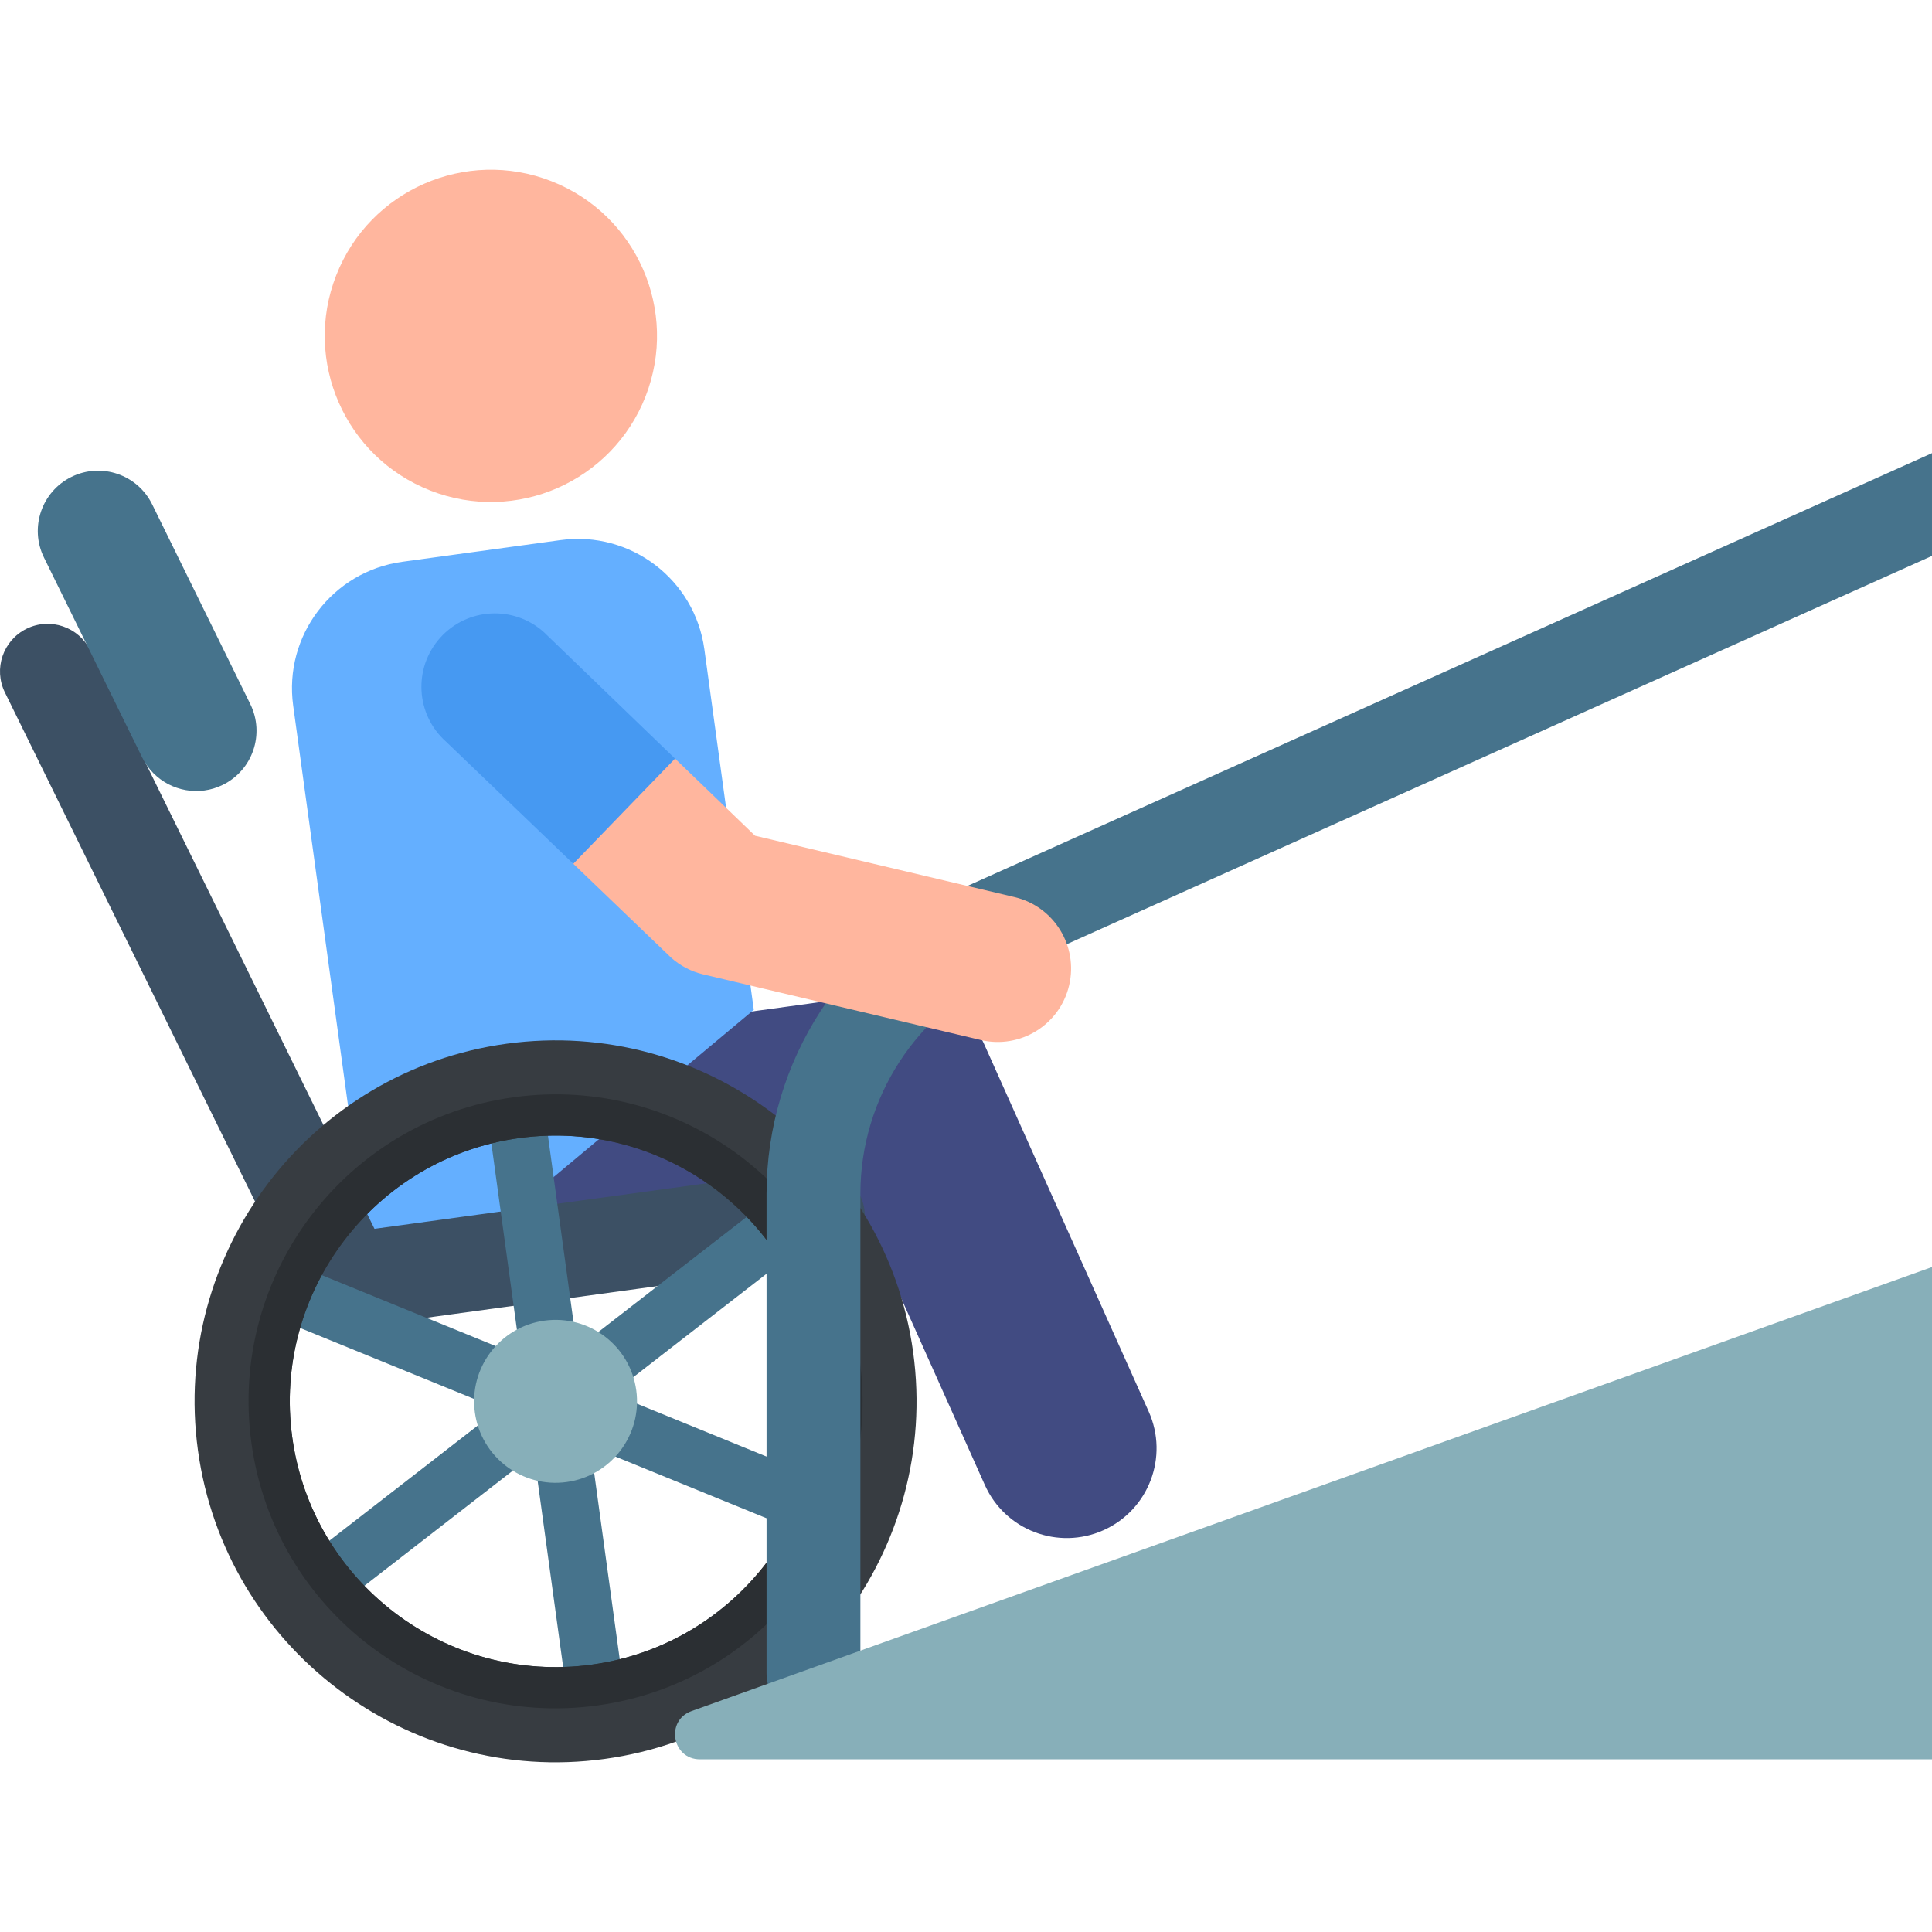 <svg id="Layer_1" enable-background="new 0 0 511.962 511.962" height="512" viewBox="0 0 511.962 511.962" width="512" xmlns="http://www.w3.org/2000/svg"><g><g><g><g><g id="XMLID_352_"><path d="m260.971 393.501-36.246-80.943-90 12.341c-13.017 1.785-25.016-7.32-26.801-20.338-1.785-13.017 7.32-25.016 20.338-26.801l107.66-14.763c10.467-1.435 20.627 4.204 24.944 13.847l43.53 97.212c5.37 11.991.001 26.066-11.99 31.435-11.951 5.353-26.048.043-31.435-11.99z" fill="#414b82"/></g><path d="m148.544 143.117-41.943 5.751c-18.505 2.538-31.45 19.596-28.912 38.101l17.867 130.298c1.561 11.387 12.058 19.352 23.445 17.79l80.749-67.466-13.104-95.563c-2.538-18.504-19.596-31.449-38.102-28.911z" fill="#64afff"/><g id="XMLID_351_"><path d="m218.281 334.761-124.64 17.091c-5.384.738-10.635-2.055-13.032-6.933l-79.314-161.437c-3.071-6.251-.493-13.808 5.758-16.879 6.249-3.071 13.808-.493 16.879 5.757l75.301 153.268 115.623-15.855c6.9-.946 13.261 3.88 14.207 10.78s-3.882 13.262-10.782 14.208z" fill="#3c5064"/></g><g id="XMLID_350_"><path d="m54.168 209.471c-6.634.91-13.39-2.447-16.505-8.786l-26.01-52.942c-3.89-7.918-.625-17.49 7.293-21.38s17.49-.625 21.38 7.293l26.01 52.942c3.89 7.918.625 17.49-7.293 21.38-1.578.775-3.224 1.267-4.875 1.493z" fill="#46738c"/></g><path d="m226.964 395.701-64.754-26.415 55.253-42.871c3.302-2.562 3.901-7.314 1.34-10.616-2.562-3.302-7.315-3.902-10.616-1.34l-55.253 42.871-9.501-69.287c-.568-4.14-4.384-7.036-8.524-6.468s-7.036 4.384-6.468 8.524l9.501 69.287-64.756-26.416c-3.869-1.578-8.286.279-9.864 4.148s.279 8.285 4.148 9.863l64.754 26.415-55.253 42.871c-3.302 2.562-3.901 7.315-1.34 10.616 1.719 2.214 4.422 3.213 7.013 2.858 1.272-.174 2.517-.675 3.603-1.518l55.253-42.871 9.501 69.287c.568 4.14 4.384 7.036 8.524 6.468s7.036-4.384 6.468-8.524l-9.501-69.287 64.754 26.416c1.274.52 2.607.667 3.879.492 2.591-.355 4.926-2.045 5.985-4.64 1.58-3.869-.277-8.285-4.146-9.863z" fill="#46738c"/><g><path d="m144.285 349.956c-11.81 1.619-20.072 12.507-18.452 24.317 1.619 11.81 12.507 20.072 24.317 18.452s20.072-12.506 18.452-24.317c-1.62-11.809-12.507-20.071-24.317-18.452z" fill="#87afb9"/></g><g><path d="m160.212 466.105c-52.253 7.165-100.593-29.516-107.758-81.769s29.517-100.593 81.77-107.758 100.593 29.517 107.758 81.77c7.164 52.252-29.517 100.592-81.77 107.757zm-22.563-164.54c-38.475 5.276-65.484 40.87-60.209 79.345s40.87 65.484 79.345 60.208 65.485-40.87 60.209-79.345-40.87-65.484-79.345-60.208z" fill="#373c41"/></g><path d="m137.651 301.577c38.468-5.275 74.055 21.73 79.33 60.197s-21.73 74.055-60.197 79.33c-38.468 5.275-74.055-21.73-79.33-60.197s21.729-74.055 60.197-79.33m-1.485-10.827c-44.51 6.103-75.644 47.133-69.541 91.643s47.133 75.644 91.643 69.54c44.51-6.103 75.644-47.133 69.541-91.643s-47.133-75.644-91.643-69.54z" fill="#2b2f33"/><ellipse cx="130.145" cy="88.996" fill="#ffb69e" rx="44.032" ry="44.031" transform="matrix(.364 -.931 .931 .364 -.149 177.773)"/></g></g></g><g><path d="m511.962 120.08-256.238 114.972c-31.95 14.339-52.596 46.232-52.596 81.253v127.037c0 6.866 5.566 12.432 12.433 12.432s12.433-5.566 12.433-12.432v-127.036c0-25.244 14.881-48.233 37.911-58.569l246.057-110.43z" fill="#46738c"/></g><path d="m511.962 335.755-328.712 117.665c-6.954 2.489-5.167 12.782 2.219 12.782h326.493z" fill="#87afb9"/><g><g id="XMLID_5320_"><path d="m259.893 275.59-73.566-17.393c-3.154-.746-6.071-2.267-8.487-4.427l-25.924-24.877 1.978-24.437 24.984-3.434 21.208 20.444 68.761 16.257c10.457 2.472 16.929 12.953 14.457 23.41-2.477 10.473-12.968 16.925-23.411 14.457z" fill="#ffb69e"/></g></g><g><g id="XMLID_349_"><path d="m118.161 196.499 33.756 32.394 26.962-27.871-34.789-33.537c-8.012-7.16-20.311-6.469-27.47 1.542-7.162 8.013-6.471 20.313 1.541 27.472z" fill="#4699f2"/></g></g></g></svg>